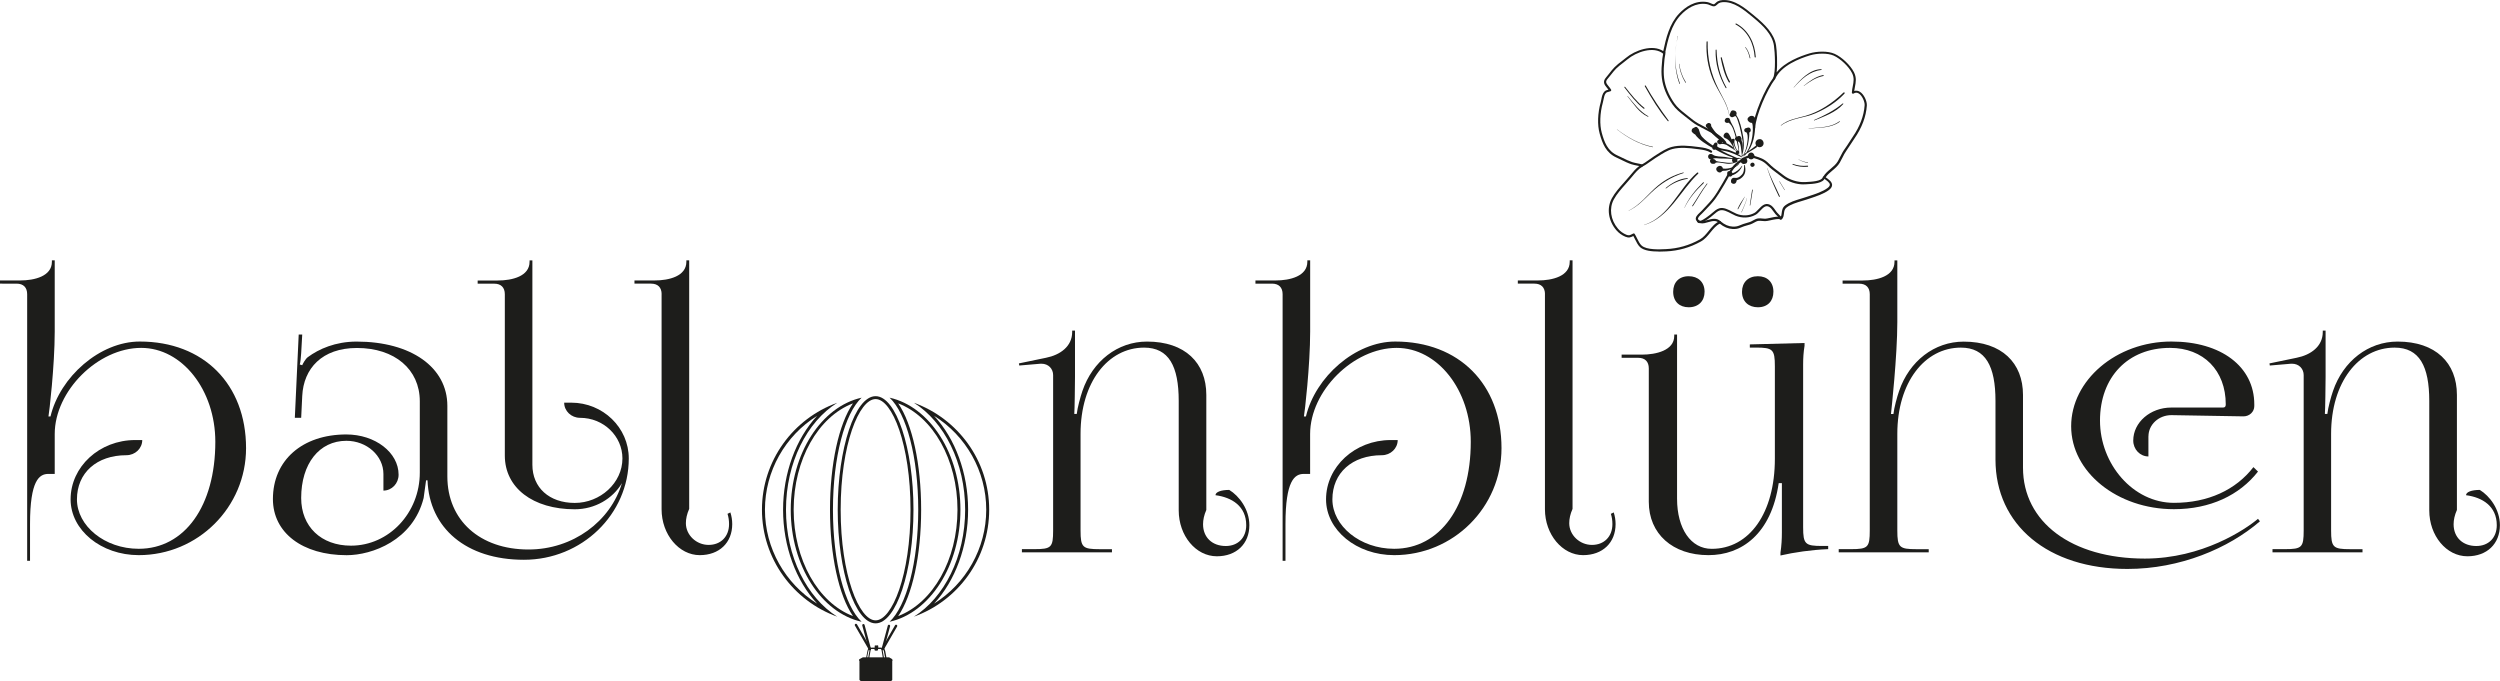 <?xml version="1.0" encoding="UTF-8"?>
<svg id="Ebene_2" xmlns="http://www.w3.org/2000/svg" viewBox="0 0 566.93 154.46"><defs><style>.cls-1{fill:#1d1d1b;stroke-width:0px;}</style></defs><g id="Ebene_1-2"><path class="cls-1" d="M10.97,107.47c-2.08,0-4.16,1.48-4.16,11.37v8.33h-.65v-60.45c0-1.52-.84-2.4-2.4-2.4H0v-.72h4.56c3.28,0,7.21-.96,7.21-4.24v-.32h.64v16.17c0,7.69-1.26,18.51-1.42,19.23.15,0,.31,0,.46,0,2.16-9,11.21-16.99,20.25-16.99,14.46,0,24.1,9.67,24.1,24.18,0,13.39-10.9,24.26-24.34,24.26-8.53,0-15.45-5.67-15.45-12.65,0-7.42,6.56-13.45,14.65-13.45h1.6c0,1.9-1.61,3.44-3.6,3.44-6.73,0-11.21,4-11.21,10.01s6.28,11.21,14.01,11.21c10.42,0,17.37-9.7,17.37-24.26,0-11.76-7.53-21.3-16.81-21.3-9.81,0-19.61,9.77-19.61,19.53v9.05h-1.44Z"/><path class="cls-1" d="M119.85,124.61c10.07,0,18.59-6.37,21.19-15.05-2.09,3.53-6.11,5.93-10.71,5.93-9.5,0-15.85-4.88-15.85-12.17v-36.59c0-1.52-.84-2.4-2.4-2.4h-3.76v-.72h4.56c3.28,0,7.21-.96,7.21-4.24v-.32h.64v46.35c0,5.18,3.84,8.65,9.61,8.65s10.81-4.52,10.81-10.09c0-5.08-4.3-9.21-9.61-9.21-1.99,0-3.6-1.54-3.6-3.44h1.6c7.2,0,13.05,5.67,13.05,12.65,0,12.68-10.65,22.98-23.78,22.98s-21.46-7.21-21.86-18.01h-.33l-.55,4c-2.4,9.6-11.69,12.97-17.45,12.97-10.04,0-16.73-5.09-16.73-12.73,0-8.79,6.66-14.65,16.65-14.65,6.54,0,11.85,4.09,11.85,9.13,0,1.99-1.54,3.6-3.44,3.6v-3.76c0-4.15-3.77-7.53-8.4-7.53-6.15,0-10.25,5.19-10.25,12.97,0,6.48,4.52,10.81,11.29,10.81,8.62,0,15.61-7.43,15.61-16.57v-16.17c0-7.25-5.7-12.09-14.25-12.09-7.93,0-12.11,4.66-12.41,10.87l-.24,4.96h-1.44s.88-18.88.88-18.88h.8l-.24,4.24c-.08,1.12-.16,2-.32,2.56l.56.16c.08-.24.72-1.44,1.28-1.84,2.48-1.84,6.25-3.52,11.05-3.52,12.35,0,20.58,5.83,20.58,14.57v16.01c0,9.94,7.37,16.57,18.41,16.57Z"/><path class="cls-1" d="M150.04,66.72c0-1.52-.84-2.4-2.4-2.4h-3.76v-.72h4.56c3.28,0,7.21-.96,7.21-4.24v-.32h.64v56.36c-.52,1.17-.75,2.25-.75,3.24,0,2.72,2.39,4.93,5.15,4.93s4.64-1.89,4.64-4.72c0-.84-.12-1.61-.35-2.33l.65-.32c.27.83.42,1.72.42,2.65,0,4.23-2.95,7.04-7.37,7.04-4.69,0-8.65-4.66-8.65-10.41v-48.76Z"/><path class="cls-1" d="M231.78,124.53h2.8c3.84,0,4.24-.4,4.24-4.24v-35.23c0-1.43-1.06-2.58-2.65-2.58-.1,0-.21,0-.31.01l-4.72.4-.08-.48,6.16-1.28c3.2-.64,5.92-2.57,5.92-5.84v-.32h.64v10.49c0,1.28-.08,7.69-.16,8.41h.56c.16-1.44.82-3.84,1.28-5.2,2.32-6.8,8.01-11.21,14.65-11.21,8.65,0,13.45,4.84,13.45,12.09v26.1c-.52,1.17-.74,2.26-.74,3.24,0,2.96,2.06,4.93,5.15,4.93,2.79,0,4.64-1.89,4.64-4.72,0-4.32-3.28-6.32-6.97-6.8,0-.72,1.25-1.2,3.12-1.2,2.24,1.36,4.56,4.4,4.56,8,0,4.23-2.95,7.05-7.37,7.05-4.77,0-8.65-4.66-8.65-10.41v-24.82c0-7.86-2.23-12.09-7.85-12.09-8.17,0-14.41,7.85-14.41,19.54v21.93c0,3.84.48,4.24,4.32,4.24h2.8v.72h-20.42v-.72Z"/><path class="cls-1" d="M295.67,107.47c-2.08,0-4.16,1.48-4.16,11.37v8.33h-.65v-60.45c0-1.52-.84-2.4-2.4-2.4h-3.76v-.72h4.56c3.28,0,7.21-.96,7.21-4.24v-.32h.64v16.17c0,7.69-1.26,18.51-1.42,19.23.15,0,.31,0,.46,0,2.16-9,11.21-16.99,20.25-16.99,14.46,0,24.1,9.67,24.1,24.18,0,13.39-10.9,24.26-24.34,24.26-8.53,0-15.45-5.67-15.45-12.65,0-7.42,6.57-13.45,14.65-13.45h1.6c0,1.9-1.61,3.44-3.6,3.44-6.73,0-11.21,4-11.21,10.01s6.28,11.21,14.01,11.21c10.42,0,17.37-9.7,17.37-24.26,0-11.76-7.53-21.3-16.81-21.3-9.81,0-19.62,9.77-19.62,19.53v9.05h-1.44Z"/><path class="cls-1" d="M350.36,66.72c0-1.52-.84-2.4-2.4-2.4h-3.76v-.72h4.56c3.28,0,7.21-.96,7.21-4.24v-.32h.64v56.36c-.52,1.17-.75,2.25-.75,3.24,0,2.72,2.39,4.93,5.15,4.93s4.64-1.89,4.64-4.72c0-.84-.12-1.61-.35-2.33l.65-.32c.27.83.42,1.72.42,2.65,0,4.23-2.95,7.04-7.37,7.04-4.69,0-8.65-4.66-8.65-10.41v-48.76Z"/><path class="cls-1" d="M414.57,124.53c-3.84.16-7.67.72-10.81,1.44v-.64c.24-1.6.32-3.12.32-4.56v-11.21h-.72c-1.68,11.53-8.41,16.33-15.93,16.33-8.12,0-13.53-4.83-13.53-12.09v-30.26c0-1.52-.84-2.4-2.4-2.4h-3.76v-.72h4.56c3.28,0,7.37-.96,7.37-4.24v-.32h.64v37.23c0,6.82,3.14,11.37,7.85,11.37,8.6,0,14.33-8.17,14.33-20.42v-20.98c0-3.84-.48-4.24-4.32-4.24h-1.36v-.72l12.41-.32v.64c-.24,1.44-.32,2.8-.32,4.24v36.91c0,3.84.48,4.24,4.32,4.24h1.36v.72ZM386.55,66.16c0,2.08-1.36,3.52-3.6,3.52-2.08,0-3.52-1.28-3.52-3.52,0-2.08,1.28-3.52,3.52-3.52,2.08,0,3.6,1.28,3.6,3.52ZM402.16,66.16c0,2.08-1.28,3.52-3.52,3.52-2.08,0-3.6-1.28-3.6-3.52,0-2.08,1.36-3.52,3.6-3.52,2.08,0,3.52,1.28,3.52,3.52Z"/><path class="cls-1" d="M416.97,124.53h2.8c3.84,0,4.24-.4,4.24-4.24v-53.56c0-1.52-.84-2.4-2.4-2.4h-3.76v-.72h4.56c3.28,0,7.21-.96,7.21-4.24v-.32h.64v14.01c0,7.69-1.36,20.1-1.44,20.82h.56c.16-1.44.81-3.84,1.28-5.2,2.32-6.8,8.01-11.21,14.65-11.21,8.65,0,13.45,4.83,13.45,12.09v16.49c0,12.37,11.05,20.62,27.63,20.62,13.04,0,22.86-6.64,25.66-9.02l.44.57c-7.15,6.16-18.12,10.8-30.05,10.8-17.95,0-29.92-9.93-29.92-24.81v-13.29c0-7.86-2.23-12.09-7.85-12.09-8.17,0-14.41,7.85-14.41,19.54v21.93c0,3.84.48,4.24,4.32,4.24h2.8v.72h-20.41v-.72ZM487.2,98.95v4.56c-1.9,0-3.44-1.61-3.44-3.6,0-4.13,3.87-7.49,8.63-7.49h11.71c.48,0,.64-.24.64-.72,0-7.69-5.06-12.81-12.65-12.81-9.51,0-15.87,6.6-15.87,16.49s7.52,18.65,16.76,18.65c7.77,0,14.07-2.96,18.03-8.1l1.04,1.01c-4.22,5.39-10.87,8.53-19.07,8.53-12.86,0-23.3-8.43-23.3-18.81s10.19-19.21,22.74-19.21c11.29,0,18.79,5.7,18.79,14.25v.4c0,1.28-1.09,2.32-2.46,2.32l-16.34-.28c-2.87,0-5.2,2.15-5.2,4.8Z"/><path class="cls-1" d="M515.37,124.53h2.8c3.84,0,4.24-.4,4.24-4.24v-35.23c0-1.43-1.06-2.58-2.65-2.58-.1,0-.21,0-.31.01l-4.72.4-.08-.48,6.17-1.28c3.2-.64,5.92-2.57,5.92-5.84v-.32h.64v10.49c0,1.28-.08,7.69-.16,8.41h.56c.16-1.44.81-3.84,1.28-5.2,2.32-6.8,8.01-11.21,14.65-11.21,8.65,0,13.45,4.84,13.45,12.09v26.1c-.52,1.17-.75,2.26-.75,3.24,0,2.96,2.06,4.93,5.15,4.93,2.79,0,4.64-1.89,4.64-4.72,0-4.32-3.28-6.32-6.97-6.8,0-.72,1.25-1.2,3.12-1.2,2.24,1.36,4.56,4.4,4.56,8,0,4.23-2.95,7.05-7.37,7.05-4.77,0-8.65-4.66-8.65-10.41v-24.82c0-7.86-2.23-12.09-7.85-12.09-8.17,0-14.41,7.85-14.41,19.54v21.93c0,3.84.48,4.24,4.32,4.24h2.8v.72h-20.41v-.72Z"/><path class="cls-1" d="M376.13,57.04c-1.54,0-3.29-.17-4.19-.98-.49-.45-.83-1.14-1.16-1.8-.13-.26-.26-.52-.38-.74l-.05.02c-.58.29-.94.47-1.74.15-.78-.31-1.55-.87-2.09-1.51-1.82-2.16-2.21-4.99-.99-7.22.7-1.28,1.73-2.43,2.73-3.55.4-.45.8-.89,1.17-1.34l.27-.32c.64-.78,1.25-1.52,2.04-2.1-.18-.04-.36-.08-.55-.11-.41-.08-.83-.16-1.22-.29-.78-.25-1.52-.62-2.24-.97-.37-.18-.74-.36-1.11-.53-2.46-1.1-3.23-3.21-3.86-5.45-.55-1.97-.46-4.65.25-7.17.05-.18.09-.38.13-.6.12-.62.26-1.32.69-1.76.28-.28.57-.35.84-.41.03,0,.05-.01.08-.02-.11-.15-.22-.29-.34-.43-.54-.66-1.09-1.33-.19-2.36.27-.31.51-.62.76-.94.35-.46.72-.93,1.15-1.36.51-.52,1.08-.96,1.64-1.38.32-.25.64-.49.95-.75,2.06-1.73,6.03-3.14,8.46-1.53.63-2.95,1.4-6.19,3.6-8.51,1.38-1.45,3.6-3.08,6.38-2.61.28.05.55.16.81.28.28.12.57.25.75.21.06-.02.24-.18.34-.28.15-.14.3-.28.45-.36.39-.2.63-.27,1.1-.3,2.7-.19,5.11,1.8,7.05,3.41l.32.27c2.24,1.85,4.37,3.92,4.78,6.58.19,1.22.36,4.14.13,6.13,1.86-2.35,5.36-3.68,7.48-4.31,1.63-.48,4.1-.6,5.68.11,1.65.74,3.57,2.58,4.38,4.17.62,1.24.42,2.29.22,3.31-.06.3-.12.62-.16.94.42-.13.84-.08,1.25.16.97.57,1.67,2.18,1.61,3.14-.17,2.5-1.11,5.01-2.8,7.46-.26.38-.51.77-.76,1.16-.32.51-.66,1.03-1.02,1.53-.4.55-.68,1.11-.98,1.71-.18.36-.37.73-.59,1.11-.43.73-1.08,1.29-1.72,1.82-.57.48-1.11.93-1.47,1.49.7.47,1.44,1.01,1.46,1.72,0,.41-.24.8-.73,1.17-1.17.87-2.83,1.41-4.28,1.89-.26.09-.51.17-.75.25-.36.12-.74.24-1.13.35-1.22.37-2.49.74-3.43,1.46-.47.36-.54.85-.6,1.38-.06.49-.12,1.01-.56,1.36-.11.09-.26.07-.35-.03-.21-.23-1.46.04-2.13.19-.51.11-.95.21-1.23.2-.2,0-.42-.02-.63-.04-.32-.03-.64-.06-.92-.02-.3.04-.64.23-.97.41-.27.15-.55.3-.83.39-.25.08-.48.15-.71.21-.5.14-.98.28-1.49.51-.56.26-1.11.35-1.8.32-1.03-.05-1.97-.43-2.93-1.21-.84.41-1.45,1.17-2.1,1.96-.63.78-1.28,1.58-2.18,2.08-2.48,1.38-5.05,2.11-7.85,2.25-.49.02-1.09.05-1.74.05ZM370.49,52.93c.08,0,.17.04.21.12.19.29.35.63.53.99.31.62.62,1.27,1.05,1.65,1.12,1.02,4.09.87,5.52.8,2.77-.13,5.26-.85,7.68-2.19.81-.45,1.43-1.22,2.03-1.96.69-.85,1.4-1.74,2.43-2.18.08-.04.19-.02.26.04.91.77,1.79,1.15,2.75,1.19.6.02,1.08-.06,1.57-.28.55-.25,1.04-.39,1.56-.54.23-.06.46-.13.7-.21.23-.07.48-.21.73-.35.37-.2.74-.41,1.14-.47.34-.05.7-.02,1.05.02.2.02.4.04.58.04h.01c.22,0,.65-.09,1.11-.19,1.09-.24,1.93-.39,2.39-.19.17-.23.21-.55.25-.91.07-.58.15-1.23.79-1.72,1.01-.77,2.32-1.16,3.59-1.54.38-.11.76-.23,1.11-.35.24-.08.5-.17.76-.25,1.42-.46,3.03-.99,4.14-1.81.35-.26.53-.52.53-.76-.01-.49-.77-1-1.37-1.41l-.06-.04c-.11-.07-.14-.22-.08-.33.4-.73,1.07-1.29,1.71-1.83.6-.51,1.22-1.03,1.61-1.69.21-.36.39-.72.57-1.08.3-.59.6-1.19,1.03-1.77.35-.48.68-1,1-1.5.25-.4.51-.79.77-1.18,1.64-2.37,2.55-4.8,2.71-7.2.05-.71-.52-2.17-1.36-2.67-.39-.23-.76-.22-1.15.04-.08.05-.18.06-.26,0-.08-.05-.13-.14-.13-.23.03-.51.12-.98.21-1.44.2-1.02.37-1.91-.17-2.99-.74-1.48-2.6-3.24-4.13-3.94-1.45-.65-3.83-.53-5.33-.09-2.4.71-6.63,2.35-7.96,5.34,0,0,0,0,0,0,0,0,0,0,0,0h0c-.06.13-.21.18-.33.13-.13-.06-.18-.21-.13-.33h0s0,0,0,0c0,0,0,0,0,0,.62-1.41.4-5.85.17-7.36-.38-2.49-2.44-4.48-4.6-6.26l-.32-.27c-1.87-1.55-4.2-3.47-6.69-3.29-.4.03-.58.08-.91.25-.09.05-.22.17-.34.28-.19.18-.37.34-.56.39-.34.09-.7-.06-1.09-.23-.23-.1-.47-.2-.69-.24-2.56-.43-4.64,1.1-5.93,2.46-2.2,2.32-2.91,5.66-3.55,8.62-.02.09-.08.17-.17.2-.09.03-.18.03-.25-.03-2.17-1.81-6.12-.41-8.14,1.29-.32.27-.64.52-.97.77-.54.42-1.11.85-1.59,1.33-.4.41-.75.85-1.11,1.31-.25.32-.5.65-.78.96-.62.71-.34,1.04.2,1.71.18.22.38.47.56.76.04.06.05.14.02.21-.02.07-.07.13-.14.16-.16.07-.31.1-.46.14-.24.05-.42.1-.59.27-.32.33-.44.95-.55,1.5-.04.23-.09.45-.14.64-.68,2.43-.77,5.01-.25,6.9.59,2.12,1.31,4.11,3.58,5.13.38.17.75.35,1.13.54.7.35,1.43.7,2.17.95.36.12.77.2,1.16.28.39.08.78.15,1.14.27.09.03.16.11.17.21.01.1-.04.19-.12.25-.96.58-1.65,1.42-2.38,2.31l-.27.32c-.37.45-.77.9-1.18,1.35-.98,1.1-1.99,2.23-2.66,3.46-1.12,2.05-.76,4.66.93,6.65.49.59,1.18,1.08,1.89,1.37.58.23.77.14,1.32-.14l.26-.13s.07-.03.11-.03Z"/><path class="cls-1" d="M397.79,29.19h-.01c-.14,0-.25-.13-.24-.27.15-2.94,2.69-8.75,4.58-11.27.08-.11.24-.13.35-.05.11.08.13.24.05.35-1.83,2.44-4.34,8.2-4.48,10.99,0,.13-.12.24-.25.24Z"/><path class="cls-1" d="M408.98,41.82c-1.66,0-3.49-.61-4.76-1.6-.33-.25-.66-.5-.99-.75-.84-.62-1.7-1.26-2.45-2.02-.97-.97-1.77-1.21-2.99-1.58l-.37-.11c-.13-.04-.21-.18-.17-.32.04-.13.17-.21.32-.17l.37.11c1.24.38,2.14.65,3.2,1.71.73.73,1.57,1.36,2.4,1.97.33.25.67.5,1,.75,1.27.98,3.2,1.58,4.81,1.48l.35-.02c1.11-.06,3.41-.17,3.65-1.07.04-.13.18-.21.31-.18.14.04.22.17.18.31-.33,1.26-2.7,1.38-4.11,1.45l-.35.02c-.13,0-.26.01-.39.01Z"/><path class="cls-1" d="M386.03,50.66c-.55,0-1.11-.2-1.38-.69-.36-.65.31-1.29.85-1.79.13-.13.26-.25.37-.36.25-.27.5-.54.75-.8.69-.73,1.35-1.42,1.94-2.21.63-.84,1.13-1.68,1.65-2.57.15-.26.31-.52.47-.79.22-.36.43-.74.64-1.13.72-1.32,1.47-2.69,2.65-3.57l.25-.19c.67-.51,1.5-1.14,2.32-1.29.15-.03.27.06.3.2.03.14-.06.27-.2.3-.7.14-1.48.73-2.11,1.2l-.26.19c-1.09.81-1.81,2.13-2.51,3.4-.22.4-.43.79-.65,1.15-.16.27-.31.53-.47.78-.53.9-1.04,1.75-1.68,2.62-.61.82-1.31,1.55-1.98,2.25-.25.26-.5.52-.75.79-.11.12-.25.25-.39.39-.41.39-.92.87-.75,1.18.23.42.85.49,1.35.38.26-.06.52-.13.77-.2,1.01-.28,2.06-.58,3,.31.1.1.11.26.01.36-.1.1-.26.11-.36.01-.74-.69-1.52-.47-2.52-.19-.26.07-.52.15-.79.21-.17.04-.34.06-.52.06Z"/><path class="cls-1" d="M385.41,50.6s-.08,0-.11,0c-.17-.02-.31-.11-.4-.24-.08-.11-.06-.27.06-.35.11-.08.27-.06.35.06,0,0,.02.03.07.03.33.05,1.1-.38,2.26-1.28l.13-.1c.18-.13.36-.29.54-.45.47-.41.95-.83,1.54-1.02.99-.31,2.07.27,3.03.78.32.17.63.33.9.44,1.35.55,2.83.49,4.05-.17.32-.17.63-.5.96-.85.68-.72,1.46-1.54,2.54-1.04.56.26.92.76,1.26,1.25.15.21.28.41.43.57.15.17.3.32.44.46.18.18.36.36.55.58.09.11.07.27-.04.36-.11.09-.27.07-.35-.04-.17-.21-.34-.37-.51-.54-.15-.15-.31-.3-.47-.48-.17-.19-.32-.41-.47-.62-.3-.43-.61-.88-1.05-1.08-.72-.33-1.22.13-1.96.92-.34.36-.69.74-1.09.94-1.36.73-2.99.79-4.48.19-.29-.12-.61-.29-.94-.46-.87-.46-1.86-.99-2.64-.74-.49.15-.93.54-1.36.91-.19.17-.38.33-.57.47l-.12.1c-.9.69-1.89,1.39-2.53,1.39Z"/><path class="cls-1" d="M372.16,37.92c-.09,0-.19-.05-.23-.15-.06-.13,0-.28.12-.34.69-.32,1.35-.79,1.98-1.25.38-.27.77-.55,1.16-.8l.52-.33c1.05-.67,2.23-1.42,3.4-1.73,1.79-.47,3.92-.28,5.95,0l.31.04c.96.13,1.96.26,2.79.82.12.08.15.24.07.35-.08.12-.24.14-.35.07-.73-.49-1.67-.62-2.57-.74l-.31-.04c-1.98-.28-4.05-.47-5.75-.02-1.09.29-2.24,1.02-3.26,1.67l-.53.33c-.38.24-.76.51-1.14.78-.66.47-1.34.96-2.07,1.3-.03.02-.07.02-.11.02Z"/><path class="cls-1" d="M391.23,32.54c-.08,0-.15-.04-.2-.1-.3-.41-.71-.82-1.18-1.19-1.01-.78-2.19-1.38-3.32-1.96-.55-.28-1.09-.56-1.63-.86-.81-.46-1.54-1.05-2.25-1.62-.18-.15-.37-.3-.56-.44l-.2-.16c-.99-.78-1.85-1.45-2.61-2.53-1.31-1.87-2.17-3.97-2.41-5.92-.12-1-.13-1.98,0-3.28.02-.16.03-.33.04-.49.03-.41.06-.84.15-1.26l.02-.11c.04-.22.11-.53.07-.68-.03-.14.05-.27.19-.3.13-.04.27.05.3.19.06.26,0,.6-.07.9l-.02.1c-.08.4-.11.79-.14,1.2-.01.17-.02.33-.04.5-.12,1.26-.11,2.21,0,3.17.23,1.87,1.05,3.89,2.32,5.7.72,1.02,1.55,1.67,2.51,2.43l.2.16c.19.15.37.3.56.45.69.56,1.41,1.13,2.18,1.57.53.3,1.07.58,1.61.85,1.15.59,2.35,1.21,3.39,2.01.52.4.96.84,1.29,1.29.08.11.06.27-.06.35-.04.03-.1.05-.15.05Z"/><path class="cls-1" d="M395.81,35.83s-.04-.01-.06-.02c-.01,0-.02-.01-.04-.02.03.01.06.03.09.04Z"/><path class="cls-1" d="M395.87,37.14c.29-.16.44-.5.36-.82-.07-.27-.25-.41-.48-.52-.35-.13-.77-.03-.91.35-.3.19-.61.34-.91.46.08-.15.1-.33.05-.5.27-.11.55-.15.85-.15.04,0,.05-.06.01-.07-.31-.09-.63-.11-.94-.08-.1-.04-.19-.08-.29-.12-.06-.04-.13-.07-.21-.09-1.1-.46-2.19-.96-3.24-1.54.32.08.66.13,1.01.19,1.33.24,2.59.88,3.82,1.42.06.03.14-.05.08-.1-.21-.17-.44-.32-.67-.47,0,0,.01,0,.01-.01,0-.14,0-.27,0-.41.03-.08.03-.17-.01-.27-.04-.78-.14-1.54-.3-2.3.02,0,.05,0,.07,0,.61-.08.74,2.23.82,3.09-.01.04-.02.08-.04.12-.01.04.03.05.05.04,0,.04,0,.07.01.09,0,.04.07.03.08,0,0-.02,0-.04,0-.05.01.03.04.04.07.03.03-.02.06-.04.09-.06,0,.02.03.02.04,0,.01-.02.03-.04.04-.06.15-.11.3-.22.46-.32-.11.15-.23.31-.36.46-.03.04.02.09.05.05.22-.22.42-.46.61-.7.56-.35,1.14-.67,1.71-1.02.2-.12.39-.25.58-.38.02-.08.04-.15.05-.23.41.33,1.08.29,1.39-.23.34-.57-.09-1.46-.81-1.39-.07,0-.14.03-.21.05,0,0,0-.02,0-.02-.16.04-.31.12-.43.24-.23.22-.33.56-.25.87.03.11.07.21.13.29-.57.48-1.19.9-1.81,1.32.75-1.1,1.22-2.36,1.41-3.72.11-.81.32-2.07-.03-2.97.13-.13.21-.31.22-.53.02-.75-.86-1.06-1.39-.6-.06.06-.13.11-.19.17-.25.22-.21.59,0,.82,0,0,0,0,0,0,.06.06.12.11.19.17.19.17.43.24.66.22.34.78.13,2.59.06,3.1-.19,1.32-.61,2.52-1.31,3.61-.17.12-.35.25-.51.38.54-.9.83-1.94.98-2.98.06-.46.22-1.26.15-1.92.6-.2.37-1.33-.34-1.11-.14.05-.29.1-.44.13-.46.12-.48.78-.02.91.07.02.12.03.18.05.51.72.18,2.38.03,3.08-.15.7-.37,1.36-.72,1.97-.09.08-.19.15-.28.23,0,0,0,0,0,0,0-.1.01-.19.02-.29.59-1.7.33-3.63-.06-5.36-.2-.89-.43-1.75-.76-2.6-.13-.33-.37-.65-.55-.98.19-.35.04-.88-.39-.98-.04,0-.08-.01-.12-.03-.48-.17-.77.17-.84.55,0,0,0,0,0,.01-.44.5.14,1.17.67.89,0,0,0,0,0,0,.14-.07.29-.13.43-.2.37.08.55.96.7,1.36.25.66.4,1.36.55,2.05.34,1.55.72,3.14.43,4.7.04-.42.07-.84.05-1.25-.02-.26-.03-.54-.1-.79-.06-.22-.24-.53-.2-.77.07-.39-.26-.94-.73-.76-.12.05-.25.1-.37.15-.02-.09-.05-.17-.07-.26-.19-.64-.37-1.31-.64-1.93-.23-.53-.7-1.16-.8-1.73-.05-.27-.34-.42-.6-.36-.21,0-.43.11-.53.39,0,.03-.02.05-.03.07-.19.54.42.83.82.62.97.58,1.35,2.27,1.63,3.31-.3.27-.11.73.24.89.19.73.36,1.46.45,2.22-.09-.1-.21-.13-.33-.11-.06-.12-.14-.25-.21-.39-.23-.44-.57-1.33-.4-1.84.18-.54-.44-.5-.66-.27-.18-.42-.36-.85-.6-1.21-.67-1.03-1.91.56-.76.96.82.29,1.41,1.36,1.82,2.12-.39-.35-.83-.63-1.31-.86-.07-.04-.15-.06-.22-.09-1.4-1.15-2.71-2.45-3.59-3.97.16-.45-.43-.92-.88-.55-.06.05-.12.1-.18.15-.28.23-.13.66.15.8.77,1.02,1.7,1.89,2.71,2.68,0,0,0,0-.01,0-.04.03-.09.05-.13.08-.52.31-.23.79.13.94.11.07.23.08.35.03.37-.16.88-.02,1.33.15.73.49,1.48.95,2.22,1.41-.1.1-.14.24-.08.4-.5-.24-1.02-.45-1.54-.64-.58-.21-2.27-.26-2.71-.86.04-.14.06-.29.08-.45.05-.48-.61-.51-.77-.11,0,0,0,0-.01,0,0,.04-.03.07-.04.11-.02.02-.04.03-.06.05-.07.09-.12.16-.17.23-.88-.58-1.77-1.21-2.47-2-.41-.46-.5-1.11-.72-1.68-.04-.1-.12-.18-.21-.24-.08-.23-.38-.38-.6-.25-.17.08-.34.17-.5.26-.31.16-.44.69-.14.94.12.08.22.18.32.29.08.08.18.13.29.16.83,1.27,2.76,2.38,3.91,3.04,0,.42.42.56.7.4,1.24.69,2.58,1.38,3.95,1.8-.02.03-.04.06-.06.09-.01.03-.02.05-.03.08-.57-.12-1.15-.22-1.74-.3-.74-.09-2.1-.02-2.69-.5-.4-.32-1.07-.17-1.08.43,0,.38.3.62.62.63-.19.14-.28.39-.11.65.01.02.02.05.03.07.08.17.28.28.46.28.08,0,.15,0,.22,0,0,0,0,0,0,0,.03,0,.06,0,.1,0,.01,0,.03,0,.04,0,.2-.02.32-.12.38-.26.91-.17,2.3.33,3.1.27.97-.06,1.77-.37,2.56-.92,0,0,0,.01,0,.02-.07.33.03.66.33.84.22.13.51.14.74,0ZM390.52,32.21c.09.07.18.13.27.2-.11-.02-.21-.05-.31-.08,0-.03.02-.05.02-.08,0,0,0,0,0,0,0-.01.01-.02.01-.04ZM393.9,34.22s-.05.02-.08.04c-.37-.27-.75-.54-1.13-.83.27.14.52.31.76.5.04.03.08-.03.05-.06-.08-.08-.16-.15-.24-.22-.08-.46-.18-.92-.33-1.37.29.35.32.81.52,1.22.13.26.31.48.45.73ZM394.4,35.12c-.09-.06-.19-.11-.28-.16.1-.03.19-.09.25-.17,0,.11.02.22.03.33,0,0,0,0,0,0ZM393.13,36.84c-.63.12-1.27.11-1.97-.01-.28-.05-1.46-.13-2.03-.33-.08-.2-.25-.37-.49-.4,0,0,0,0,0,0,0,0,0-.01,0-.01,0,0-.02,0-.03,0-.05-.03-.11-.04-.17-.04,0,0,0,0,0,0,.33-.31,1.1-.12,1.51-.11.39,0,.79.01,1.18.02.57.02,1.14.04,1.7.1-.06.18-.08.37.02.56.06.12.15.2.26.24Z"/><path class="cls-1" d="M392.55,41.23c-.03-.23-.02-.4.1-.6.11-.18.33-.32.55-.31.4.03.62.07,1-.09.32-.13.58-.38.81-.62.51-.53.5-1.41.51-2.1,0-.1.16-.12.18-.02.18,1.07.21,1.91-.62,2.71-.19.18-.41.34-.64.46-.08.04-.62.19-.63.28,0,.11-.03.21-.09.31.22-.36,0,.06-.04.14-.08.16-.22.25-.39.29-.3.06-.71-.11-.75-.46Z"/><path class="cls-1" d="M393.54,39.44c.7-.43,1.21-1,1.55-1.76.03-.06-.05-.11-.09-.05-.47.71-1.26,1.39-2.13,1.65,0-.03-.02-.06-.03-.09-.05-.14-.22-.25-.38-.28-.27-.21-.75-.13-.78.34-.02.39.14.63.5.77.24.09.53-.05.65-.27.24-.08.48-.18.7-.31ZM392.58,39.03s0,0,0,0c0,0,0-.01-.01-.02,0,0,.01,0,.02.01Z"/><path class="cls-1" d="M389.42,37.87s.07-.06.11-.08c.48-.36,1.06-.15,1.17.42,1.19.21,2.68-.35,3.62-1.03.04-.03.08.03.05.06-.53.5-1.18.86-1.86,1.14-.35.14-.7.24-1.07.31-.33.07-.78-.06-1.01.21-.62.71-1.73-.48-1-1.02Z"/><path class="cls-1" d="M397.71,34.94s-.02-.03-.03-.04c-.01-.02-.02-.04-.04-.05.02.03.05.06.07.09Z"/><path class="cls-1" d="M396.57,35.91c-.22-.22-.31-.64-.11-.91.05-.07.11-.14.17-.21.12-.14.33-.2.5-.2.24,0,.42.13.56.32.15.2.22.43.15.68-.07.26-.29.46-.55.53-.26.06-.53-.02-.72-.2Z"/><path class="cls-1" d="M396.98,37.6c-.31-.55.55-1.03.86-.48.31.55-.55,1.03-.86.48Z"/><path class="cls-1" d="M369.34,47.79c2.06-.95,3.47-2.54,5.08-4.08,2.14-2.04,4.51-3.58,7.34-4.46.09-.03.05-.16-.04-.14-2.14.58-3.97,1.53-5.69,2.94-2.29,1.87-4,4.41-6.71,5.71-.02,0,0,.04.02.03h0Z"/><path class="cls-1" d="M377.84,42.72c1.45-1.18,3.02-1.84,4.84-2.17.1-.02.08-.18-.02-.17-1.83.14-3.54,1.09-4.92,2.25-.07.06.03.16.1.1h0Z"/><path class="cls-1" d="M372.84,51.04c5.68-1.71,8.23-7.83,12.26-11.66.15-.14-.07-.36-.23-.23-4.32,3.73-6.22,9.98-12.05,11.86-.02,0-.01.04,0,.03h0Z"/><path class="cls-1" d="M381.99,47.15c1.06-2.19,2.6-3.99,4.38-5.64.1-.09-.05-.25-.15-.15-1.75,1.7-3.25,3.54-4.26,5.77,0,.02.02.04.03.02h0Z"/><path class="cls-1" d="M387.08,41.62c-1.25,1.59-2.2,3.37-3.33,5.04-.06.09.09.18.15.09,1.11-1.67,2.04-3.44,3.27-5.03.06-.07-.04-.17-.1-.1h0Z"/><path class="cls-1" d="M397.33,43.06c-.15,1.17-.39,2.33-.53,3.5,0,.07.1.07.11,0,.16-1.17.41-2.33.57-3.5.01-.09-.13-.09-.14,0h0Z"/><path class="cls-1" d="M396.14,44.95c-.28,1.11-.8,2.12-1.24,3.17-.02.05.05.08.06.03.43-1.06.94-2.07,1.21-3.19,0-.02-.03-.03-.03,0h0Z"/><path class="cls-1" d="M395.65,44.61c-.6.88-1.2,1.77-1.61,2.76-.03.08.09.12.13.05.52-.92.98-1.88,1.51-2.79.01-.02-.02-.04-.03-.02h0Z"/><path class="cls-1" d="M400.72,38.1c.72,2.24,1.69,4.38,2.71,6.5.06.12.24.02.18-.11-.95-2.14-2.07-4.19-2.86-6.4,0-.02-.04-.01-.03,0h0Z"/><path class="cls-1" d="M403.5,41.16c.37.66.81,1.28,1.18,1.94.02.04.08,0,.06-.04-.37-.66-.81-1.28-1.18-1.94-.02-.04-.08,0-.06.04h0Z"/><path class="cls-1" d="M406.79,19.86c1.66-1.88,3.62-3.72,6.22-3.99.11-.01.12-.18,0-.18-2.57.02-4.72,2.33-6.25,4.14-.01.02,0,.04.03.03h0Z"/><path class="cls-1" d="M409.08,19.49c1.32-1.02,2.76-1.93,4.41-2.26.13-.03.08-.23-.06-.21-1.66.34-3.1,1.37-4.38,2.43-.02.01,0,.04.02.03h0Z"/><path class="cls-1" d="M403.9,28.48c2.23-1.73,5.25-1.68,7.77-2.78s4.78-2.51,6.62-4.49c.14-.15-.08-.37-.23-.23-2.45,2.36-5.43,4.4-8.74,5.32-1.95.54-3.87.82-5.48,2.12-.04.03.01.08.05.05h0Z"/><path class="cls-1" d="M411.42,27.32c2.26-.93,4.91-1.83,6.57-3.72.08-.09-.04-.2-.13-.13-1.99,1.65-4.13,2.72-6.49,3.75-.05.02-.01.12.04.1h0Z"/><path class="cls-1" d="M410.16,29.18c2.45-.31,4.93-.04,7.04-1.56.07-.05,0-.18-.07-.12-2.08,1.54-4.55,1.3-6.98,1.64-.02,0-.02.04,0,.03h0Z"/><path class="cls-1" d="M406.54,37.34c1.08.43,2.21.58,3.37.48.16-.01.16-.27,0-.25-1.14.12-2.25,0-3.32-.4-.11-.04-.15.13-.05.17h0Z"/><path class="cls-1" d="M407.84,36.16c.65.39,1.35.66,2.1.76.08.01.09-.1.01-.1-.74-.08-1.44-.32-2.1-.69-.02-.01-.04.02-.02.03h0Z"/><path class="cls-1" d="M392.18,26.28c-.29-2.29-1.45-4.03-2.47-6.06-1.73-3.44-2.53-6.88-2.46-10.73,0-.16-.24-.16-.25,0-.14,2.88.3,5.69,1.38,8.37,1.15,2.87,3.3,5.31,3.77,8.42,0,.02.04.02.03,0h0Z"/><path class="cls-1" d="M391.51,19.84c-1.51-2.66-2.15-5.45-2.24-8.49,0-.14-.21-.14-.21,0-.11,3.01.78,6,2.27,8.6.07.12.25.01.18-.11h0Z"/><path class="cls-1" d="M392.3,18.5c-1.01-1.72-1.3-3.56-1.85-5.43-.05-.16-.27-.09-.24.07.37,1.9.85,3.83,1.84,5.51.09.16.34.01.25-.14h0Z"/><path class="cls-1" d="M380.47,8.17c-.78,3.74-.94,7.15.35,10.8.03.09.17.05.14-.04-1.3-3.52-1.39-7.12-.44-10.75,0-.03-.04-.05-.05-.01h0Z"/><path class="cls-1" d="M380.78,14.49c.12,1.52.63,2.94,1.41,4.24.05.08.17,0,.12-.07-.8-1.27-1.32-2.66-1.46-4.16,0-.04-.07-.05-.07,0h0Z"/><path class="cls-1" d="M393.61,5.55c2.73,1.46,4.1,4.36,4.3,7.37.01.16.26.16.25,0-.2-3.09-1.61-6.08-4.42-7.58-.14-.08-.27.14-.13.21h0Z"/><path class="cls-1" d="M395.78,10.78c.56.7.82,1.53,1.01,2.4.02.09.16.05.14-.04-.21-.88-.49-1.73-1.08-2.44-.04-.05-.12.02-.08.08h0Z"/><path class="cls-1" d="M368.38,19.85c1.34,1.7,2.63,3.43,4.34,4.79.12.1.3-.08.18-.18-1.72-1.34-3.02-3.07-4.37-4.76-.09-.11-.23.04-.15.15h0Z"/><path class="cls-1" d="M369.06,21.84c1.37,1.67,2.61,3.72,4.65,4.64.08.04.15-.08.07-.12-1.99-1.12-3.22-2.87-4.67-4.57-.03-.03-.08.02-.05.05h0Z"/><path class="cls-1" d="M372.99,19.55c1.54,2.75,3.2,5.5,5.23,7.92.08.09.24-.03.17-.13-1.88-2.55-3.63-5.14-5.18-7.91-.08-.14-.29-.01-.21.13h0Z"/><path class="cls-1" d="M366.67,29.36c2.45,1.9,5.05,3.39,8.11,4.02.07.01.1-.09.03-.1-3.06-.6-5.66-2.08-8.12-3.95-.02-.01-.04.02-.02.03h0Z"/><path class="cls-1" d="M202.35,149.62s-.01-.07-.02-.1c0,0,0,0,0-.01,0,0,0-.01,0-.01,0,0,0,0-.01,0,0,0,0-.02,0-.02,0,0,0,0,0,0-.01,0-.02-.02-.03-.03-.23-.13-.4-.24-.64-.37-.02-.01-.04-.01-.05-.02,0,0,0,0,0,0h-.59l-.27-1.43c-.1-.36-.24-.73-.51-.73h-.3s-.1-.04-.16-.04h-.61v-.37c0-.15-.18-.18-.4-.18s-.4.02-.4.18v.37h-.68c-.06,0-.11.02-.16.04h-.2c-.31,0-.53.27-.61.74l-.27,1.42h-.77s-.03.02-.04.03c-.26.13-.45.25-.7.37-.01,0-.03.02-.04.03,0,0,0,0,0,0-.02,0-.04.05-.05.06,0,.02-.01.05-.02.07,0,.02,0,.14,0,.16,0,.03.01.04.02.06.01.02.03.04.04.05,0,0,.01,0,.02,0v4.28c.05.12.24.23.31.26.05.03.2.04.24.04h6.34s.18,0,.23-.03c.08-.03.25-.08.32-.25v-4.26s0-.03,0-.06c0,0,.02,0,.02-.01.02-.02.03-.04.04-.06,0-.01.01-.03.01-.04,0-.02,0-.12,0-.14ZM198.71,146.36c.17,0,.3.02.3.03s-.13.04-.3.04-.3-.02-.3-.04.14-.03.3-.03ZM197.43,147.49c0-.14.04-.25.1-.32h.78v.15c0,.22.18.24.4.24s.4-.02.4-.24v-.15h.71c.05.07.1.19.1.35l.26,1.54h-3.03l.27-1.56ZM200.19,147.17s.1.01.25.52l.26,1.37h-.26l-.27-1.56c0-.12-.03-.23-.07-.32h.09ZM196.92,147.68c.02-.11.1-.46.32-.5-.03.09-.06.18-.06.29l-.27,1.58h-.26l.26-1.37Z"/><path class="cls-1" d="M200.18,147.45s-.09-.01-.13-.04c-.13-.07-.17-.24-.1-.37l3.02-5.24c.07-.13.24-.17.37-.1.13.07.17.24.1.37l-3.02,5.24c-.05.09-.14.13-.23.13Z"/><path class="cls-1" d="M200.18,147.45s-.05,0-.07,0c-.14-.04-.23-.19-.19-.33l1.41-5.25c.04-.14.19-.23.33-.19.14.04.23.19.19.33l-1.41,5.25c-.03.12-.14.2-.26.2Z"/><path class="cls-1" d="M197.25,147.45c-.09,0-.18-.05-.23-.13l-3.15-5.46c-.07-.13-.03-.29.1-.37.13-.07.29-.03.37.1l3.15,5.46c.07.13.03.29-.1.37-.04.02-.09.04-.13.04Z"/><path class="cls-1" d="M197.25,147.45c-.12,0-.23-.08-.26-.2l-1.45-5.4c-.04-.14.05-.29.19-.33.15-.04.29.05.33.19l1.45,5.4c.04.14-.05.29-.19.33-.02,0-.05,0-.07,0Z"/><path class="cls-1" d="M185.3,94.3c-4.8,5.16-7.72,12.99-7.72,21.29s2.92,16.13,7.72,21.29c-7.24-4.52-11.83-12.54-11.83-21.29s4.59-16.77,11.83-21.29M189.86,91.34c-9.94,3.57-17.07,13.09-17.07,24.25s7.13,20.68,17.07,24.25c-6.86-4.31-11.62-13.56-11.62-24.25s4.76-19.94,11.62-24.25h0Z"/><path class="cls-1" d="M211.82,94.3c7.24,4.52,11.83,12.54,11.83,21.29s-4.59,16.77-11.83,21.29c4.8-5.16,7.72-12.99,7.72-21.29s-2.92-16.13-7.72-21.29M207.25,91.34c6.86,4.31,11.62,13.56,11.62,24.25s-4.76,19.94-11.62,24.25c9.94-3.57,17.07-13.09,17.07-24.25s-7.13-20.67-17.07-24.25h0Z"/><path class="cls-1" d="M193.43,91.47c-3.21,4.67-5.21,13.73-5.21,24.12s2,19.45,5.21,24.12c-7.91-3.04-13.45-12.77-13.45-24.12s5.54-21.08,13.45-24.12M195.39,90.18c-9.11,2.03-16.07,12.65-16.07,25.41s6.96,23.38,16.07,25.41c-3.82-3.57-6.5-13.46-6.5-25.41s2.68-21.84,6.5-25.41h0Z"/><path class="cls-1" d="M203.68,91.47c7.91,3.04,13.45,12.76,13.45,24.12s-5.54,21.08-13.45,24.12c3.21-4.67,5.21-13.73,5.21-24.12s-2-19.45-5.21-24.12M201.73,90.18c3.82,3.56,6.5,13.46,6.5,25.41s-2.68,21.84-6.5,25.41c9.11-2.03,16.07-12.65,16.07-25.41s-6.97-23.38-16.07-25.41h0Z"/><path class="cls-1" d="M198.56,90.5c3.75,0,7.92,10.3,7.92,25.09s-4.18,25.09-7.92,25.09-7.92-10.3-7.92-25.09,4.18-25.09,7.92-25.09M198.56,89.84c-4.66,0-8.59,11.8-8.59,25.76s3.93,25.76,8.59,25.76,8.59-11.8,8.59-25.76-3.93-25.76-8.59-25.76h0Z"/></g></svg>